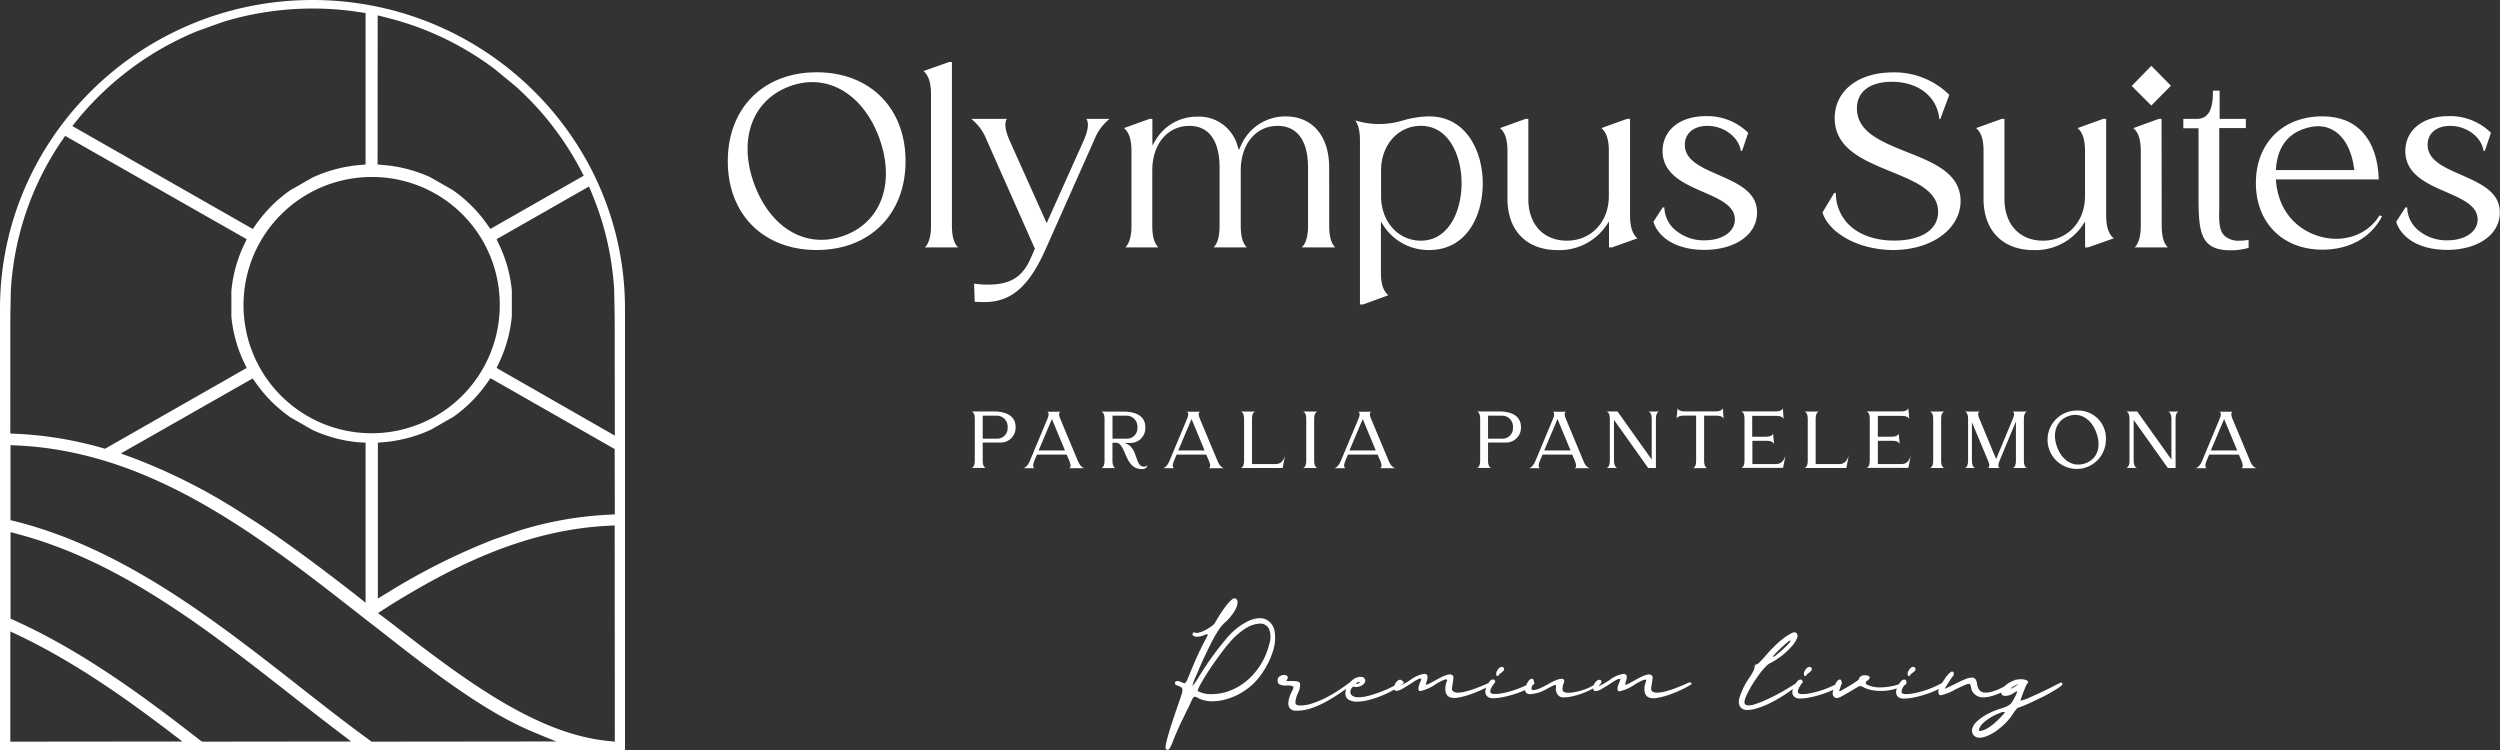 <svg id="Layer_1" data-name="Layer 1" xmlns="http://www.w3.org/2000/svg" viewBox="0 0 600 180"><rect x="0" y="0" width="600" height="180" fill="#333333" stroke="none"/><defs><style>.cls-1{fill:#fff;}</style></defs><title>olympus-suites-logo-white</title><path class="cls-1" d="M303.93,148.72q-1.56-.81-4.15.24a15.8,15.8,0,0,0-5.46,4.33,69.42,69.42,0,0,0-6.68,9.31,18,18,0,0,1-1.46,2.1,8.89,8.89,0,0,1,.9-2.51c.67-1.64,1.33-3.17,2-4.57s1.25-2.64,1.82-3.72a29,29,0,0,1,1.58-2.71,7.51,7.51,0,0,1,1.29-1.58,13.84,13.84,0,0,0,1.8-1.91,8.63,8.63,0,0,0,1.12-1.82,3.24,3.24,0,0,0,.32-1.47.8.8,0,0,0-.61-.79c-.19-.06-.44,0-.75.28a7.68,7.68,0,0,0-1.09,1.11,20,20,0,0,0-1.35,1.85c-.49.72-1,1.53-1.5,2.42a2.82,2.82,0,0,1-.93,1,11.57,11.57,0,0,1-1.46.92,7.05,7.05,0,0,1-1.52.6,1.7,1.7,0,0,1-1.11,0c-.22-.08-.36,0-.45.25a.43.43,0,0,0,.21.56,1.61,1.61,0,0,0,.89.2,4.29,4.29,0,0,0,1.54-.32,2.35,2.35,0,0,1,.85-.28c.13,0,.15.11.06.34s-.29.62-.59,1.15-.53,1-.77,1.5-.5,1-.77,1.58-.55,1.2-.85,1.9l-1.05,2.47c-.43,1.11-.75,1.86-.95,2.25s-.4.58-.59.58a1.45,1.45,0,0,1-.52-.2,4.08,4.08,0,0,0-.69-.26,1.23,1.23,0,0,0-.57-.06.47.47,0,0,0-.44.44.48.48,0,0,0,.32.53,6.26,6.26,0,0,1,1.05.45.76.76,0,0,1,.41.62,3.44,3.44,0,0,1-.23,1.24c-.17.54-.43,1.32-.79,2.34q-1.77,5.1-2.48,7.67c-.48,1.72-.64,2.68-.51,2.9s.31.32.45.32q.56,0,1.29-2.1c.22-.54.49-1.22.83-2s.65-1.52.95-2.14.65-1.31,1.05-2.15.76-1.55,1.06-2.14c.37-.87.65-1.45.82-1.76s.36-.47.55-.47a2,2,0,0,1,.77.33,7.56,7.56,0,0,0,3.48.76,12.09,12.09,0,0,0,3.06-.42,15.4,15.4,0,0,0,3.11-1.21,15.84,15.84,0,0,0,2.86-1.91,13.78,13.78,0,0,0,2.34-2.49,19.42,19.42,0,0,0,3.08-5.88,10.16,10.16,0,0,0,.44-4.86A3.79,3.79,0,0,0,303.93,148.72Zm.67,5.91a16.57,16.57,0,0,1-4.92,8.35,14.16,14.16,0,0,1-4.07,2.61,12,12,0,0,1-4.81,1,6.78,6.78,0,0,1-3.32-.72c-.08-.06,0-.3.18-.73s.5-1,.89-1.66.86-1.43,1.4-2.27,1.1-1.67,1.7-2.51,1.19-1.64,1.78-2.43,1.13-1.45,1.62-2a16.64,16.64,0,0,1,3.94-3.48,6.91,6.91,0,0,1,3.34-1.13,2.37,2.37,0,0,1,2.21,1.23A5.27,5.27,0,0,1,304.6,154.63Z"/><path class="cls-1" d="M359.37,162.27c.12,0,.25-.1.39-.32a1.24,1.24,0,0,1,.42-.4,5.15,5.15,0,0,0,.47-.37c.29-.24.4-.49.3-.75a.54.54,0,0,0-.55-.38,1,1,0,0,0-.56.24,2.47,2.47,0,0,0-.57.75,1.36,1.36,0,0,0-.16.91C359.16,162.17,359.25,162.27,359.37,162.27Z"/><path class="cls-1" d="M405.24,163.85l-1.47.65c-.64.27-1.31.53-2,.79s-1.43.48-2.16.67a7.65,7.65,0,0,1-1.9.28,2.06,2.06,0,0,1-1.1-.26.87.87,0,0,1-.32-.91c.11-.7.19-1.23.24-1.58a4.82,4.82,0,0,0,.08-.77.76.76,0,0,0,0-.32.78.78,0,0,0-.12-.21.86.86,0,0,0-.73-.32,3.7,3.7,0,0,0-1.27.32,17.81,17.81,0,0,0-2,1L391,164a3.24,3.24,0,0,1-.75.33c-.15,0-.22,0-.2-.14a2.73,2.73,0,0,1,.14-.55c.46-1.27.27-1.9-.57-1.9a7.08,7.08,0,0,0-3.19,1.37,17.46,17.46,0,0,1-2.64,1.54c-.1,0-.05-.1.17-.32s.42-.6.38-.83-.22-.35-.55-.35a.81.81,0,0,0-.48.19,2.66,2.66,0,0,0-.45.44,2.75,2.75,0,0,0-.34.61.06.06,0,0,0,0,0,11.28,11.28,0,0,1-1,.57,14.36,14.36,0,0,1-2,.76,12.91,12.91,0,0,1-1.95.45,5.69,5.69,0,0,1-1.62.06c-.54-.05-.85-.27-.93-.65a3.45,3.45,0,0,1,.33-1.74.86.86,0,0,0,0-.66c-.08-.18-.29-.27-.61-.27a3.35,3.35,0,0,0-1.11.27,12.25,12.25,0,0,0-1.8.87,24.74,24.74,0,0,1-2.39,1.19,4,4,0,0,1-1.38.38q-.88,0-.24-1.17l0,0,.26-.2a.35.35,0,0,0,.14-.49.2.2,0,0,0-.11-.11.93.93,0,0,0,0-.29c-.06-.3-.22-.45-.46-.45a.91.91,0,0,0-.45.16,1.79,1.79,0,0,0-.48.57,5.79,5.79,0,0,0-.45.83l-.75.34a20.26,20.26,0,0,1-2.47.93,20.05,20.05,0,0,1-2.48.63,9.27,9.27,0,0,1-2.11.18c-1.11-.08-1.05-.93.16-2.55a.53.53,0,0,0,.19-.62.52.52,0,0,0-.51-.31,1,1,0,0,0-.73.41c-.13.16-.25.31-.36.47-.32.15-.73.33-1.24.54s-1.31.53-2,.79-1.44.48-2.17.67a7.58,7.58,0,0,1-1.9.28,2,2,0,0,1-1.09-.26.85.85,0,0,1-.32-.91c.1-.7.18-1.23.24-1.58a6.41,6.41,0,0,0,.08-.77.76.76,0,0,0,0-.32l-.12-.21a.87.87,0,0,0-.73-.32,3.75,3.75,0,0,0-1.28.32,18.75,18.75,0,0,0-2,1l-1.5.81a3.24,3.24,0,0,1-.75.33c-.14,0-.21,0-.2-.14a3.65,3.65,0,0,1,.14-.55c.46-1.27.27-1.9-.56-1.9a7.11,7.11,0,0,0-3.2,1.37,23.66,23.66,0,0,1-2.58,1.53c.29-.21.55-.41.76-.59a.26.26,0,0,0,.12-.21.32.32,0,0,0-.08-.22.28.28,0,0,0-.2-.12h-.1c0-.23-.23-.35-.55-.35a.87.87,0,0,0-.49.19,2.29,2.29,0,0,0-.44.44,2.4,2.4,0,0,0-.34.61,1.27,1.27,0,0,0-.06.18l-.27.14a25,25,0,0,1-2.75,1.24,30.24,30.24,0,0,1-3,1,10.17,10.17,0,0,1-2.59.4,2.77,2.77,0,0,1-1.38-.3,1.14,1.14,0,0,1-.57-1,1.43,1.43,0,0,1,.31-.87c.2-.29.37-.4.5-.35a2.19,2.19,0,0,0,1.08,0,2.88,2.88,0,0,0,1-.4,1.64,1.64,0,0,0,.6-.69.9.9,0,0,0-.46-1.19,1.74,1.74,0,0,0-.61-.1,3.2,3.2,0,0,0-1.44.42,4.73,4.73,0,0,0-1,.84.93.93,0,0,0-.19.11c-.62.49-1.4,1.05-2.35,1.68a29.53,29.53,0,0,1-3,1.8,23.63,23.63,0,0,1-3.32,1.44,9.72,9.72,0,0,1-3.16.59c-.7,0-1.08-.2-1.15-.59a5.56,5.56,0,0,1,.59-2.33A4.43,4.43,0,0,0,312,164q-.18-.54-1.59-.54a10.22,10.22,0,0,0-1.08,0,.94.94,0,0,1-.62-.12c.37-.43.47-.76.28-1a1,1,0,0,0-.85-.35,1.85,1.85,0,0,0-1,.33,1.07,1.07,0,0,0-.51,1,1,1,0,0,0,.47.95,3.94,3.94,0,0,0,1.72.26,3.11,3.11,0,0,1,1.51.2c.15.14.08.5-.22,1.1a10.55,10.55,0,0,0-.65,1.51,4.73,4.73,0,0,0-.26,1.54,1.82,1.82,0,0,0,.45,1.2,2,2,0,0,0,1.51.48,10.89,10.89,0,0,0,3.73-.65,22.45,22.45,0,0,0,3.5-1.58,36.19,36.19,0,0,0,3.22-2l1.47-1a3.3,3.3,0,0,0-.18,1,1.72,1.72,0,0,0,.77,1.6,3.77,3.77,0,0,0,2,.47,12.06,12.06,0,0,0,2.94-.43,23.34,23.34,0,0,0,3.21-1.09,25,25,0,0,0,2.84-1.4.49.49,0,0,0,.48.33,3.61,3.61,0,0,0,1.54-.57c.67-.38,1.56-.93,2.67-1.66a7,7,0,0,1,1.05-.59,1.8,1.8,0,0,1,.53-.14c.11,0,.16,0,.16.06v.1a1.19,1.19,0,0,1-.1.35l-.26.62c-.46,1.25-.41,1.87.16,1.87a10.19,10.19,0,0,0,3.64-1.62,13.34,13.34,0,0,1,1.72-.93,2.48,2.48,0,0,1,.83-.25c.24,0,.3.17.16.49a4.46,4.46,0,0,0-.32,1.19,3.89,3.89,0,0,0,0,1.18,2,2,0,0,0,.4.95,1.69,1.69,0,0,0,.93.56,4.13,4.13,0,0,0,1.72,0,17.13,17.13,0,0,0,2.47-.62,29,29,0,0,0,2.81-1.1c.5-.21,1-.45,1.44-.69a3.24,3.24,0,0,0-.18.73,1.45,1.45,0,0,0,.69,1.58,2.16,2.16,0,0,0,1.21.25,11.89,11.89,0,0,0,2.31-.27,22.16,22.16,0,0,0,2.71-.71,18.84,18.84,0,0,0,2.62-1,1.08,1.08,0,0,0,0,.27c.16.5.59.74,1.3.74a8.88,8.88,0,0,0,3.72-1.17c.7-.38,1.21-.65,1.54-.81a1.88,1.88,0,0,1,.68-.24c.14,0,.18.21.13.65a2.44,2.44,0,0,0,.38,1.61,1.58,1.58,0,0,0,1.44.73,10,10,0,0,0,2.06-.24,18.06,18.06,0,0,0,2.27-.65,19,19,0,0,0,2.16-.93c.23-.11.44-.23.64-.35,0,.44.2.68.56.68a3.54,3.54,0,0,0,1.53-.57c.68-.38,1.57-.93,2.67-1.66a6.57,6.57,0,0,1,1.06-.59,1.75,1.75,0,0,1,.52-.14c.11,0,.16,0,.16.06v.1a1.19,1.19,0,0,1-.1.35c-.06.17-.15.38-.26.62-.46,1.25-.4,1.87.16,1.87a10,10,0,0,0,3.64-1.62,14,14,0,0,1,1.72-.93,2.54,2.54,0,0,1,.83-.25c.25,0,.3.17.17.49a4.48,4.48,0,0,0-.33,1.19,4.66,4.66,0,0,0,0,1.18,2,2,0,0,0,.41.95,1.62,1.62,0,0,0,.93.56,4.13,4.13,0,0,0,1.72,0,17.46,17.46,0,0,0,2.47-.62,29,29,0,0,0,2.81-1.1,21.7,21.7,0,0,0,2.75-1.45c.22-.14.25-.27.1-.41A.55.55,0,0,0,405.24,163.85Zm-79.44-.08c.25-.11.41-.15.49-.12s.1,0,.06.1a.63.63,0,0,1-.2.2.93.93,0,0,1-.35.15.62.62,0,0,1-.36,0C325.44,164,325.56,163.88,325.8,163.77Z"/><path class="cls-1" d="M433.23,162.27c.12,0,.25-.1.38-.32a1.41,1.41,0,0,1,.43-.4,4.63,4.63,0,0,0,.46-.37c.3-.24.4-.49.31-.75a.55.55,0,0,0-.55-.38,1,1,0,0,0-.57.24,2.62,2.62,0,0,0-.56.75,1.37,1.37,0,0,0-.17.91C433,162.17,433.11,162.27,433.23,162.27Z"/><path class="cls-1" d="M458.12,162.27c.12,0,.25-.1.38-.32a1.29,1.29,0,0,1,.43-.4,4.63,4.63,0,0,0,.46-.37q.45-.36.3-.75a.53.53,0,0,0-.54-.38,1,1,0,0,0-.57.24,2.84,2.84,0,0,0-.57.75,1.42,1.42,0,0,0-.16.91C457.91,162.17,458,162.27,458.12,162.27Z"/><path class="cls-1" d="M494.9,163.91c-.12-.12-.29-.11-.5,0s-.87.42-1.7.85-1.76.89-2.76,1.36-2,.91-2.89,1.31a9.84,9.84,0,0,1-2.12.73s0-.23.16-.62.29-.83.48-1.32.38-.94.55-1.36a3.4,3.4,0,0,1,.38-.74c.33-.33.33-.59,0-.79a3.13,3.13,0,0,0-1.64-.31,4.1,4.1,0,0,0-.9.11.45.45,0,0,0-.11,0,.66.66,0,0,0-.37.13l-.13.09-.09,0a6.88,6.88,0,0,0-1.5.79,4.82,4.82,0,0,0-.72.61q-.52.28-1.08.54a13.47,13.47,0,0,1-1.9.71,5.47,5.47,0,0,1-1.74.22,1.67,1.67,0,0,1-1.3-.65,3.12,3.12,0,0,1-.52-1.41,2.32,2.32,0,0,0-.39-1.16,1.09,1.09,0,0,0-.91-.38,4.64,4.64,0,0,0-1.54.38c-.64.26-1.47.64-2.47,1.16l-1.72.83a2.61,2.61,0,0,1-.7.3,2,2,0,0,1,.28-.53l.63-1,.64-1c.21-.3.33-.46.39-.48a.66.66,0,0,0,.2-.61c0-.27-.13-.43-.32-.49s-.43.1-.81.45A8.34,8.34,0,0,0,466.7,163c-.22.3-.42.61-.61.92a19,19,0,0,1-1.86.92,20.9,20.9,0,0,1-2.47.93,20.66,20.66,0,0,1-2.49.63,9.19,9.19,0,0,1-2.1.18c-1-.07-1.05-.77-.17-2.08l.12-.06c.38-.22.5-.42.37-.61h0a.45.45,0,0,0,0-.42.51.51,0,0,0-.51-.31,1,1,0,0,0-.73.41,6.19,6.19,0,0,0-.51.7,11.3,11.3,0,0,1-1.51.43,13.53,13.53,0,0,1-2.91.33,7,7,0,0,1-3.16-.61c-.51-.3-.53-.64,0-1s.63-.69.51-.93-.54-.37-1.24-.37a1.42,1.42,0,0,0-.89.31.81.81,0,0,0-.4.62c0,.08-.24.29-.71.61s-1,.66-1.58,1-1.11.66-1.6.93a2.45,2.45,0,0,1-.81.37s0-.13,0-.29l.21-.56a5.18,5.18,0,0,0,.26-.79.35.35,0,0,0,.12-.47l-.06-.07c0-.36-.1-.56-.28-.62s-.5,0-.75.35a3.85,3.85,0,0,0-.52.87c-.34.18-.71.35-1.1.52a20.9,20.9,0,0,1-2.47.93,20.66,20.66,0,0,1-2.49.63,9.19,9.19,0,0,1-2.1.18c-1.11-.08-1-.93.16-2.55a.51.51,0,0,0,.18-.62.5.5,0,0,0-.5-.31,1,1,0,0,0-.73.41,4.82,4.82,0,0,0-.36.46c-.17.13-.42.29-.76.51-.5.32-1.09.69-1.78,1.09s-1.45.83-2.28,1.26-1.66.83-2.47,1.19a23.09,23.09,0,0,1-2.29.91,5.82,5.82,0,0,1-1.76.37c-.65,0-1-.26-1-.77a3.68,3.68,0,0,1,.32-1.24c.22-.52.5-1.11.85-1.76s.75-1.31,1.2-2,.89-1.31,1.33-1.9a15.58,15.58,0,0,1,1.3-1.54,4.27,4.27,0,0,1,1-.85,17,17,0,0,0,3-1.9,17.4,17.4,0,0,0,2.38-2.25,6.29,6.29,0,0,0,1.26-2c.2-.61.08-1-.35-1.28-.21-.13-.59-.06-1.13.23a13.42,13.42,0,0,0-1.88,1.23,22.12,22.12,0,0,0-2.25,2c-.78.77-1.54,1.59-2.26,2.45a12.58,12.58,0,0,1-1.14,1.21,2.21,2.21,0,0,1-.72.53c-.33,0-.49.26-.49.69a2.35,2.35,0,0,1-.3.93c-.21.4-.46.84-.75,1.29a17.59,17.59,0,0,0-2.61,5.23c-.29,1.26,0,2.13.87,2.59a2.35,2.35,0,0,0,1.09.2,8.35,8.35,0,0,0,2.27-.39,18.7,18.7,0,0,0,2.93-1.15,32.37,32.37,0,0,0,3.42-1.92q1.14-.72,2.28-1.59a4.4,4.4,0,0,0-.1.47,1.45,1.45,0,0,0,.69,1.58,2.22,2.22,0,0,0,1.22.25,11.89,11.89,0,0,0,2.3-.27,21.69,21.69,0,0,0,2.71-.71,18.48,18.48,0,0,0,2.63-1l.23-.11a5.4,5.4,0,0,0-.1.58,1.28,1.28,0,0,0,.2,1,2.6,2.6,0,0,0,.34.3.64.64,0,0,0,.39.1,3.26,3.26,0,0,0,1.29-.46c.59-.31,1.54-.86,2.83-1.64l1-.59a1.17,1.17,0,0,1,.56-.18,2,2,0,0,1,.89.37,8.49,8.49,0,0,0,2,.62,11.22,11.22,0,0,0,2,.18,11.85,11.85,0,0,0,3.14-.4l.72-.21a2.69,2.69,0,0,0-.14.61,1.45,1.45,0,0,0,.69,1.58,2.18,2.18,0,0,0,1.21.25,11.89,11.89,0,0,0,2.31-.27,22.16,22.16,0,0,0,2.71-.71,18.48,18.48,0,0,0,2.63-1,7.49,7.49,0,0,0,.69-.36,1.71,1.71,0,0,0-.12.56,1.69,1.69,0,0,0,.12.73.5.5,0,0,0,.49.25,12.21,12.21,0,0,0,3.44-1.38c.94-.46,1.66-.8,2.16-1a3.09,3.09,0,0,1,1.11-.35.36.36,0,0,1,.37.23,4.56,4.56,0,0,1,.16.66,2.69,2.69,0,0,0,1,1.72,3,3,0,0,0,1.84.63,8,8,0,0,0,2.05-.3,15.68,15.68,0,0,0,2.2-.79l.17-.08a1.34,1.34,0,0,0,0,.2c.06.4.38.61,1,.61a3.25,3.25,0,0,0,.93-.16,4.21,4.21,0,0,0,1-.49,3.15,3.15,0,0,1,.81-.45c.16,0,0,.44-.45,1.3a11,11,0,0,1-.65,1.17,2.87,2.87,0,0,1-.64.73,4.16,4.16,0,0,1-.89.51c-.36.15-.83.32-1.42.5a16.48,16.48,0,0,0-3.4,1.46,11.17,11.17,0,0,0-2.31,1.72,3.52,3.52,0,0,0-1,1.74,1.7,1.7,0,0,0,1.78,2,5.1,5.1,0,0,0,1.86-.42,10.53,10.53,0,0,0,2.15-1.19,17.57,17.57,0,0,0,2.14-1.81,13,13,0,0,0,1.82-2.2,10.5,10.5,0,0,1,.77-1.09c.25-.3.39-.45.45-.45a22.17,22.17,0,0,0,2.55-1c1-.46,2.12-1,3.2-1.52s2.06-1.09,2.95-1.62a11.74,11.74,0,0,0,1.86-1.27C495,164.18,495,164,494.9,163.91Zm-68.53-7.34q.69-.69,1.29-1.26l1.06-.95a4.9,4.9,0,0,1,.72-.54c.19-.11.29-.13.29,0s-.2.37-.59.79-.84.85-1.33,1.31-1,.86-1.42,1.21a2.54,2.54,0,0,1-.83.53Q425.32,157.62,426.37,156.57Zm54.45,14.85q-.39.45-.93,1c-.37.37-.76.73-1.18,1.1a7.31,7.31,0,0,1-1,.78,5.58,5.58,0,0,1-2.47,1.14c-.43,0-.37-.46.17-1.3a5.43,5.43,0,0,1,1.21-1.17,14.15,14.15,0,0,1,1.8-1.16,13.92,13.92,0,0,1,1.74-.78q.8-.28,1-.09C481.18,171,481.07,171.12,480.82,171.42Zm3.28-7c-.18.13-.36.26-.55.38s-.36.23-.53.33a1,1,0,0,1-.32.14c-.08,0-.05-.1.1-.22a5.51,5.51,0,0,1,.57-.39q.35-.19.69-.36a1.54,1.54,0,0,1,.42-.16A3.74,3.74,0,0,0,484.1,164.42Z"/><path class="cls-1" d="M196,17.35c-12.76,0-21.33,8.57-21.33,21.34S183.25,60,196,60s21.33-8.57,21.33-21.33S208.77,17.35,196,17.35Zm6.55,39.21a15.8,15.8,0,0,1-5.41,1c-6.9,0-13-4.9-16.13-13.41-3.89-10.68-.48-20.1,8.49-23.43s17.65,1.76,21.55,12.48h0C214.9,43.93,211.49,53.32,202.56,56.56Z"/><path class="cls-1" d="M228.46,14.88h-.67l-6.16,2.17c.91.74,1.81,2.2,1.81,5.52V54.21c0,2.45-.48,4.15-1.46,5.16h7.94c-1-1-1.46-2.71-1.46-5.16Z"/><path class="cls-1" d="M260,33.92l-8.8,19.63-8.81-19.63c-1.14-2.57-1.4-4.32-.75-5.39h-8.54a12,12,0,0,1,3.67,5l11.6,26.17-1,2.29c-2,4.54-4.91,6.32-10.32,6.32a24,24,0,0,1-3.27-.23l.15,4.34c.79.05,1.56.08,2.29.08,6.44,0,10.71-3.67,14.72-12.68l11.7-26.29a11.93,11.93,0,0,1,3.66-5h-5.56C261.39,29.61,261.15,31.36,260,33.92Z"/><path class="cls-1" d="M319,40.21c0-7.57-4-12.27-10.45-12.27A11.59,11.59,0,0,0,297.8,35l-.46,1L297,35a9.53,9.53,0,0,0-9.59-7,11.52,11.52,0,0,0-10.05,5.61l-.79,1.31V28.53h-.67l-6.15,2.21c1.21,1,1.8,2.76,1.8,5.47v18c0,2.45-.48,4.15-1.45,5.16H278c-1-1-1.45-2.71-1.45-5.16V40.86c0-6.27,3.66-10.65,8.9-10.65,4.68,0,7.25,3.55,7.25,10v14c0,2.45-.47,4.15-1.41,5.16h7.95c-1-1-1.46-2.71-1.46-5.16V40.86c0-6.27,3.64-10.65,8.84-10.65,4.71,0,7.31,3.55,7.31,10v14c0,2.43-.48,4.14-1.48,5.16h8c-1-1-1.44-2.72-1.44-5.16Z"/><path class="cls-1" d="M343.05,27.94h-.29a23.53,23.53,0,0,0-6,.95,19.38,19.38,0,0,1-11.52,0c.65.87,1.15,2.31,1.15,4.82V73.07h.74l6.08-2.22c-1.2-.94-1.79-2.72-1.79-5.41V53.19l.78,1.2A12.83,12.83,0,0,0,343.05,60c8.84,0,12.81-8.06,12.81-16C355.86,36.26,351.85,27.94,343.05,27.94ZM341,57.76c-5.44,0-9.54-4.58-9.54-10.66V40.86c0-6.07,4.1-10.66,9.54-10.66,6.72,0,9.78,7.15,9.78,13.78S347.71,57.76,341,57.76Z"/><path class="cls-1" d="M391.21,51.75V28.53h-.74l-6.15,2.21c1.21,1,1.8,2.76,1.8,5.48V47.1c0,6.17-4.24,10.66-10.08,10.66-5.61,0-9.24-3.93-9.24-10V28.53h-.68L360,30.74c1.2,1,1.79,2.76,1.79,5.48V47.74c0,7.58,4.59,12.28,12,12.28a13.61,13.61,0,0,0,11.58-5.7l.79-1.15v6.2h.74L393,57.2C392.1,56.47,391.21,55,391.21,51.75Z"/><path class="cls-1" d="M412.36,41.94c-4.11-1.79-8-3.48-8-7.2,0-2.75,2.13-4.53,5.43-4.53,4,0,7.53,2.73,8,6h.31l1.47-4.34a14,14,0,0,0-10.16-4c-6.22,0-10.39,3.37-10.39,8.4,0,5.56,5.23,7.84,9.84,9.84,3.86,1.69,7.51,3.27,7.51,6.56,0,2.95-3,5-7.19,5a10.46,10.46,0,0,1-7.59-2.89,7.39,7.39,0,0,1-2.14-5l-.4,0-2.23,3.45c1.32,4.16,6,6.74,12.18,6.74,7.47,0,12.69-3.67,12.69-8.93C421.73,46,417,44,412.36,41.94Z"/><path class="cls-1" d="M457.61,36.46C451.47,34,445.66,31.66,445.66,26c0-4,3.14-6.37,8.38-6.37,6.37,0,10.9,3.58,11.39,8.94h.24l2.16-5.81a18.75,18.75,0,0,0-13.5-5.39c-8.37,0-14,4.44-14,11,0,7.29,6.91,10.11,13.58,12.84,5.78,2.37,11.24,4.6,11.24,9.63,0,4.26-4,6.9-10.55,6.9-4.59,0-8.49-1.4-11-3.94a10.7,10.7,0,0,1-3-7.49l-.39,0L437.39,51c1.67,5.13,8.93,9,17,9,9.21,0,16.15-5.06,16.15-11.75S464,39,457.61,36.46Z"/><path class="cls-1" d="M505.48,51.75V28.53h-.73l-6.14,2.21c1.2,1,1.79,2.76,1.79,5.48V47.1c0,6.17-4.24,10.66-10.08,10.66-5.62,0-9.25-3.93-9.25-10V28.53h-.67l-6.14,2.21c1.2,1,1.79,2.76,1.79,5.48V47.74c0,7.58,4.59,12.28,12,12.28a13.64,13.64,0,0,0,11.59-5.7l.78-1.15v6.2h.73l6.16-2.17C506.38,56.47,505.48,55,505.48,51.75Z"/><polygon class="cls-1" points="511.61 20.63 516.32 25.33 521.02 20.57 516.32 15.8 511.61 20.63"/><path class="cls-1" d="M518.77,28.53h-.67L512,30.74c1.2,1,1.79,2.76,1.79,5.47v18c0,2.45-.48,4.15-1.45,5.16h7.93c-1-1-1.46-2.71-1.46-5.16Z"/><path class="cls-1" d="M533.85,56.56c-1.34-1.36-1.29-3.72-1.23-6.69,0-.68,0-1.39,0-2.13v-17H539V28.53h-6.29V21.76H531.1c0,2.72-.2,6.77-3.84,6.77H524v2.26h3.65v17c0,8.35.75,12.28,7.69,12.28a15.37,15.37,0,0,0,4.33-.59V57.56a11.43,11.43,0,0,1-2.1.2A5.07,5.07,0,0,1,533.85,56.56Z"/><path class="cls-1" d="M557.74,57c-5.1-1.06-10.79-5.15-11.5-13.48l0-.46h24.67c-.31-9.63-5.21-15.14-13.5-15.14-9.59,0-16,6.44-16,16s6.45,16,16,16c6.47,0,11.65-2.92,14.28-8l-.61-.23C568.51,56,563.23,58.17,557.74,57Zm-11.5-16.66c.36-4.7,2.58-7.92,6.4-9.31,2.84-1.06,5.34-1,7.45.29,2.56,1.53,4.3,4.72,4.88,9l.07.49H546.21Z"/><path class="cls-1" d="M590.63,41.94c-4.11-1.79-8-3.48-8-7.2,0-2.75,2.13-4.53,5.42-4.53,4,0,7.54,2.73,8,6h.31l1.47-4.34a13.94,13.94,0,0,0-10.16-4c-6.21,0-10.39,3.37-10.39,8.4,0,5.56,5.23,7.84,9.85,9.84,3.85,1.69,7.5,3.27,7.5,6.56,0,2.95-3,5-7.2,5a10.44,10.44,0,0,1-7.58-2.89,7.38,7.38,0,0,1-2.13-5l-.41,0-2.23,3.45c1.32,4.16,6,6.74,12.18,6.74,7.47,0,12.69-3.67,12.69-8.93C600,46,595.23,44,590.63,41.94Z"/><path class="cls-1" d="M238.47,98.75h-5.26v0c.3.13.74.49.74,1.77v10c0,1.31-.44,1.65-.74,1.78v0h3.38v0c-.31-.13-.74-.47-.74-1.78v-4.31h4.27a3.56,3.56,0,0,0,3.62-3.78C243.74,100.19,242,98.75,238.47,98.75Zm.74,6.53h-3.36V99.76h3.36a2.61,2.61,0,0,1,2.62,2.81A2.51,2.51,0,0,1,239.21,105.28Z"/><path class="cls-1" d="M258.67,110.58l-4.18-10c-.55-1.28-.24-1.64,0-1.77v0h-3.13v0c.25.13.55.49,0,1.77l-4.18,10c-.55,1.31-1.13,1.65-1.5,1.78v0h2.57v0c-.23-.13-.53-.47,0-1.78l.62-1.47H256l.63,1.47c.55,1.31.25,1.65,0,1.78v0h3.55v0C259.81,112.23,259.22,111.89,258.67,110.58Zm-9.4-2.47,3.19-7.54,3.13,7.54Z"/><path class="cls-1" d="M274.58,112c-2.37,0-1.29-4.8-4.75-5.69h1.43a3.56,3.56,0,0,0,3.62-3.78c0-2.3-1.71-3.74-5.27-3.74h-5.26v0c.3.13.74.49.74,1.77v10c0,1.31-.44,1.65-.74,1.78v0h3.38v0c-.31-.13-.74-.47-.74-1.78v-4.31h.79c2.55,0,2,6.32,6.19,6.32,1.18,0,1.35-.48,1.35-1C275.22,111.87,274.92,112,274.58,112ZM267,105.28V99.76h3.36a2.62,2.62,0,0,1,2.62,2.81,2.51,2.51,0,0,1-2.62,2.71Z"/><path class="cls-1" d="M292.18,110.58l-4.18-10c-.55-1.28-.24-1.64,0-1.77v0h-3.13v0c.25.13.55.49,0,1.77l-4.18,10c-.55,1.31-1.13,1.65-1.49,1.78v0h2.56v0c-.23-.13-.53-.47,0-1.78l.62-1.47h7.12l.63,1.47c.55,1.31.25,1.65,0,1.78v0h3.55v0C293.32,112.23,292.73,111.89,292.18,110.58Zm-9.4-2.47,3.19-7.54,3.13,7.54Z"/><path class="cls-1" d="M306.21,111.37h-5.73V100.54c0-1.28.43-1.64.74-1.77v0h-3.38v0c.3.13.74.49.74,1.77v10c0,1.31-.44,1.65-.74,1.78v0h10l.57-2.94h0C308,110.73,307.27,111.37,306.21,111.37Z"/><path class="cls-1" d="M312.76,98.77c.31.13.74.49.74,1.77v10c0,1.31-.43,1.65-.74,1.78v0h3.38v0c-.3-.13-.74-.47-.74-1.78v-10c0-1.28.44-1.64.74-1.77v0h-3.38Z"/><path class="cls-1" d="M333.27,110.58l-4.18-10c-.55-1.28-.25-1.64,0-1.77v0H326v0c.25.13.55.49,0,1.77l-4.18,10c-.55,1.31-1.14,1.65-1.5,1.78v0h2.57v0c-.23-.13-.54-.47,0-1.78l.62-1.47h7.12l.63,1.47c.55,1.31.24,1.65,0,1.78v0h3.55v0C334.41,112.23,333.82,111.89,333.27,110.58Zm-9.4-2.47,3.19-7.54,3.13,7.54Z"/><path class="cls-1" d="M359.75,98.75H354.5v0c.3.13.74.49.74,1.77v10c0,1.31-.44,1.65-.74,1.78v0h3.37v0c-.3-.13-.74-.47-.74-1.78v-4.31h4.27a3.56,3.56,0,0,0,3.63-3.78C365,100.19,363.32,98.75,359.75,98.75Zm.74,6.53h-3.36V99.76h3.36a2.61,2.61,0,0,1,2.62,2.81A2.51,2.51,0,0,1,360.49,105.28Z"/><path class="cls-1" d="M380,110.58l-4.17-10c-.55-1.28-.25-1.64,0-1.77v0h-3.13v0c.24.13.55.49,0,1.77l-4.18,10c-.55,1.31-1.14,1.65-1.5,1.78v0h2.56v0c-.22-.13-.53-.47,0-1.78l.63-1.47h7.12l.62,1.47c.55,1.31.25,1.65,0,1.78v0h3.55v0C381.09,112.23,380.5,111.89,380,110.58Zm-9.39-2.47,3.19-7.54,3.13,7.54Z"/><path class="cls-1" d="M395.66,98.77c.3.13.75.49.75,1.77v9.75L388.2,98.75h-2.59v0c.31.13.75.49.75,1.77v10c0,1.31-.44,1.65-.75,1.78v0h2.49v0c-.28-.13-.74-.47-.74-1.78v-9.74l8.2,11.54h1.86V100.54c0-1.28.42-1.64.72-1.77v0h-2.48Z"/><path class="cls-1" d="M413.46,98c-.15.3-.49.74-1.8.74h-7.27c-1.31,0-1.65-.44-1.78-.74h0l-.23,2.47h0c.13-.29.49-.72,1.78-.72h2.91v10.82c0,1.31-.44,1.65-.74,1.78v0h3.38v0c-.29-.13-.72-.47-.72-1.78V99.76h2.9c1.31,0,1.65.43,1.78.72h0L413.48,98Z"/><path class="cls-1" d="M426.3,111.37h-5.73v-5.58H424c1.27,0,1.61.46,1.77.76h0l-.23-2.48h0c-.13.3-.46.74-1.77.74h-3.24v-5h5.73c1.31,0,1.65.43,1.8.72h0L427.89,98h0c-.14.3-.48.74-1.79.74h-8.16v0c.3.13.74.49.74,1.77v10c0,1.31-.44,1.65-.74,1.78v0h10l.57-2.94h0C428.07,110.73,427.36,111.37,426.3,111.37Z"/><path class="cls-1" d="M441.49,111.37h-5.73V100.54c0-1.28.43-1.64.74-1.77v0h-3.38v0c.3.13.74.49.74,1.77v10c0,1.31-.44,1.65-.74,1.78v0h10l.57-2.94h0C443.25,110.73,442.55,111.37,441.49,111.37Z"/><path class="cls-1" d="M456.41,111.37h-5.73v-5.58h3.47c1.28,0,1.62.46,1.77.76h0l-.23-2.48h0c-.13.3-.45.74-1.76.74h-3.25v-5h5.73c1.31,0,1.65.43,1.81.72h0L458,98h0c-.14.3-.48.74-1.79.74H448v0c.3.13.74.49.74,1.77v10c0,1.31-.44,1.65-.74,1.78v0h10l.57-2.94h0C458.18,110.73,457.48,111.37,456.41,111.37Z"/><path class="cls-1" d="M463.23,98.77c.3.13.74.49.74,1.77v10c0,1.31-.44,1.65-.74,1.78v0h3.38v0c-.3-.13-.74-.47-.74-1.78v-10c0-1.28.44-1.64.74-1.77v0h-3.38Z"/><path class="cls-1" d="M483.07,98.77c.24.13.55.49,0,1.77l-4,9.64-4-9.64c-.55-1.28-.25-1.64,0-1.77v0h-3.47v0c.3.13.74.49.74,1.77v10c0,1.31-.44,1.65-.74,1.78v0H474v0c-.28-.13-.74-.47-.74-1.78v-9.21l3.86,9.21c.55,1.31.24,1.65,0,1.78v0h2.79v0c-.23-.13-.54-.47,0-1.78l3.91-9.38v9.38c0,1.31-.42,1.65-.72,1.78v0h3.37v0c-.3-.13-.74-.47-.74-1.78v-10c0-1.28.44-1.64.74-1.77v0h-3.43Z"/><path class="cls-1" d="M498.41,98.54a7,7,0,1,0,7,7A6.64,6.64,0,0,0,498.41,98.54Zm2.07,12.66c-2.83,1-5.54-.55-6.78-3.93s-.15-6.34,2.66-7.38,5.54.55,6.78,4S503.31,110.18,500.48,111.2Z"/><path class="cls-1" d="M520.38,98.77c.3.13.76.49.76,1.77v9.75l-8.22-11.54h-2.58v0c.3.13.74.49.74,1.77v10c0,1.31-.44,1.65-.74,1.78v0h2.48v0c-.28-.13-.74-.47-.74-1.78v-9.74l8.2,11.54h1.86V100.54c0-1.28.42-1.64.72-1.77v0h-2.48Z"/><path class="cls-1" d="M540,110.58l-4.18-10c-.55-1.28-.24-1.64,0-1.77v0h-3.13v0c.25.13.55.49,0,1.77l-4.17,10c-.55,1.31-1.14,1.65-1.5,1.78v0h2.56v0c-.23-.13-.53-.47,0-1.78l.63-1.47h7.11l.63,1.47c.55,1.31.25,1.65,0,1.78v0h3.55v0C541.11,112.23,540.52,111.89,540,110.58Zm-9.4-2.47,3.19-7.54,3.14,7.54Z"/><path class="cls-1" d="M75,0C33.65,0,0,33.24,0,74.09V180H150V74.09C150,33.24,116.36,0,75,0M90.64,3.68l2.15.55a72.18,72.18,0,0,1,25.89,12.31l5,4.11a71.88,71.88,0,0,1,15.66,20.07l.76,1.44-22.4,12.78-.91-1.27a33.31,33.31,0,0,0-8.19-8.09l-5.36-3.06a33.59,33.59,0,0,0-11.05-2.9l-1.57-.14Zm29.3,69.19A30.75,30.75,0,1,1,89.19,42.48a30.6,30.6,0,0,1,30.75,30.39m-32.2,33.37v38.41L85,142.47C77.8,136.91,70.07,131,61.89,125.6l-5.29-3.39a139.22,139.22,0,0,0-24.17-12.12L29,108.83l31.63-18,.91,1.26a33.48,33.48,0,0,0,8.19,8.09l5.36,3.06a33.6,33.6,0,0,0,11,2.91ZM18.62,28.69A72.93,72.93,0,0,1,47.53,7.4l6.14-2.19a73.75,73.75,0,0,1,32.61-2.3l1.46.22V39.48l-1.57.14a33.73,33.73,0,0,0-11.19,3l-5.35,3.06a33.54,33.54,0,0,0-8.06,8l-.91,1.27-43.3-24.7ZM2.48,76l.12-6.27a70.88,70.88,0,0,1,12.13-35.8l.9-1.32L59.21,57.41l-.68,1.42a33,33,0,0,0-3,11V76a32.89,32.89,0,0,0,3,10.9l.67,1.41-34,19.39-.71-.21a89.92,89.92,0,0,0-20.38-3.37l-1.64-.07Zm0,102V151.55L5,152.74c13.31,6.4,25.58,15.21,34.78,22.17l4,3.05Zm46,0-.47-.35c-12.84-10-27.92-21.25-44.48-28.72l-1-.46V127.71l2.19.59c24.43,6.61,45.15,22.85,65.19,38.55,3.19,2.51,6.84,5.37,10.38,8.06l4,3.05Zm40.73,0-.45-.32c-5.35-3.88-10.42-7.83-17-13-19.73-15.46-42.07-33-67.94-39.52l-1.3-.32v-18l1.81.08c32.22,1.6,58,21.81,82.94,41.35L90.8,151c11.36,8.94,23.06,18,33.86,23.19,3.08,1.49,8.87,3.76,8.87,3.76Zm58.35,0-1.91-.2c-16.68-1.79-33.29-13.85-51.71-28.25l-3.22-2.41L94.05,145c14.16-8.69,31.37-17.72,51.66-18.8l1.81-.1Zm0-54.55-1.64.09a85.79,85.79,0,0,0-21.61,3.9l-6,2.1a155,155,0,0,0-25,12.52l-2.62,1.58V106.24l1.57-.13a34,34,0,0,0,11.19-3l5.36-3.07a33.46,33.46,0,0,0,8-8l.91-1.27,29.8,17Zm0-18.9L119.18,88.31l.66-1.41a32.81,32.81,0,0,0,3-11.06V69.73a32.63,32.63,0,0,0-3-10.91l-.66-1.41,22.18-12.65.75,1.8a70.48,70.48,0,0,1,5.29,23.07l.12,6.33Z"/></svg>